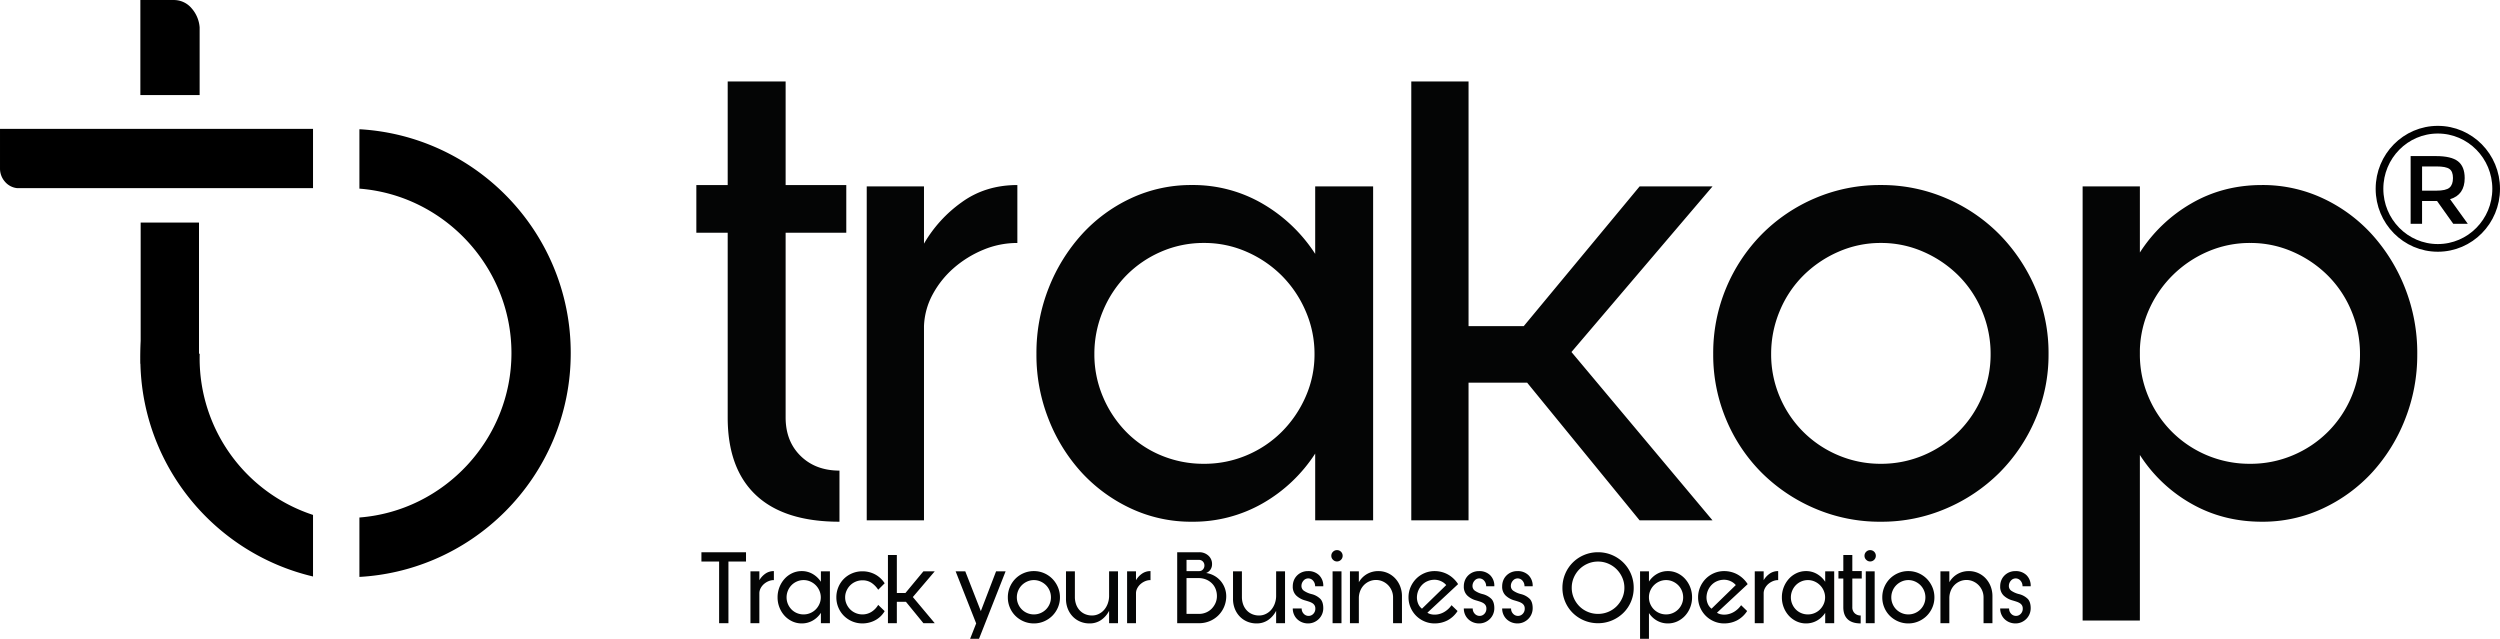 <svg xmlns="http://www.w3.org/2000/svg" width="1628.635" height="416.134" viewBox="0 0 1628.635 416.134"><g id="trakop-logo1" transform="translate(-2048.365 -195.009)"><g id="Group_2" data-name="Group 2" transform="translate(2851.833 72.018)"><path id="Subtraction_2" d="M0 291.642v-38.7c55.543-4.312 99.05-51.363 99.05-107.119S55.542 43.014 0 38.7V0a144.947 144.947 0 0 1 48.457 11.242 146.076 146.076 0 0 1 24.809 13.467 147.081 147.081 0 0 1 21.617 17.835 147.173 147.173 0 0 1 17.835 21.615 146.184 146.184 0 0 1 13.465 24.809 145.141 145.141 0 0 1 11.479 56.853 145.123 145.123 0 0 1-11.479 56.85 146.026 146.026 0 0 1-13.465 24.811A147.246 147.246 0 0 1 94.883 249.1a147.167 147.167 0 0 1-21.617 17.835A145.959 145.959 0 0 1 48.457 280.4 144.926 144.926 0 0 1 0 291.642z" data-name="Subtraction 2" transform="translate(-569.328 207.182)"/><path id="Path_3" d="M0 7.008h21.51a15.043 15.043 0 0 1 11.857 5.371 21.125 21.125 0 0 1 5.246 12.457v44.086H0z" data-name="Path 3" transform="translate(-712.027 116)"/><path id="Path_4" d="M0 0h203.919v38.613H11.191A12.044 12.044 0 0 1 3.205 34.4 12.929 12.929 0 0 1 0 25.969z" data-name="Path 4" transform="translate(-803.465 206.946)"/><path id="Subtraction_4" d="m90.027 220.032-12.894-.411v-76.834l-3.31 2.515c.029-1 .045-2.051.045-3.115A107.309 107.309 0 0 0 0 40.115V0a145.488 145.488 0 0 1 23.274 7.609 146.048 146.048 0 0 1 24.811 13.467A147.225 147.225 0 0 1 69.7 38.909a147.166 147.166 0 0 1 17.836 21.617A146.03 146.03 0 0 1 101 85.336a145.128 145.128 0 0 1 11.479 56.852A145.139 145.139 0 0 1 101 199.039a146.142 146.142 0 0 1-10.973 20.992z" data-name="Subtraction 4" transform="rotate(180 -299.774 249.273)"/><path id="Rectangle_5" d="M0 0h38v92H0z" data-name="Rectangle 5" transform="translate(-711.833 267.982)"/></g><path id="Path_6" fill="#040505" d="M0-218.448h20.424v-67.488h37.74v67.488H97.68v31.08H58.164v120.324q0 15.54 9.768 25.086t25.308 9.546v33.3q-35.964 0-54.39-17.316T20.424-67.044v-120.324H0zm148.3.888v37.3a85.8 85.8 0 0 1 24.42-26.862q15.54-11.322 36.408-11.322v37.74a57.166 57.166 0 0 0-22.2 4.44 69.884 69.884 0 0 0-19.096 11.764 61.427 61.427 0 0 0-13.764 17.094 46.934 46.934 0 0 0-5.768 20.866V0H111v-217.56zm73.26 109.224a114.888 114.888 0 0 1 7.992-43.068 114.224 114.224 0 0 1 21.534-34.854 100.7 100.7 0 0 1 31.964-23.532 92.266 92.266 0 0 1 39.738-8.658 89.759 89.759 0 0 1 46.176 12.21 101.534 101.534 0 0 1 34.188 32.638v-43.96h37.74V0h-37.74v-43.512A99.484 99.484 0 0 1 368.964-11.1 91.044 91.044 0 0 1 322.788.888 92.266 92.266 0 0 1 283.05-7.77a102.333 102.333 0 0 1-31.968-23.31 111.381 111.381 0 0 1-21.534-34.632 113.693 113.693 0 0 1-7.992-42.624zm37.74 0a70.392 70.392 0 0 0 5.55 27.75 73.251 73.251 0 0 0 15.1 22.866 68.822 68.822 0 0 0 22.636 15.32 71.511 71.511 0 0 0 28.194 5.55 70.391 70.391 0 0 0 27.75-5.55 71.358 71.358 0 0 0 22.87-15.32 74.466 74.466 0 0 0 15.54-22.866 68.056 68.056 0 0 0 5.772-27.75 69.613 69.613 0 0 0-5.772-27.972A73.743 73.743 0 0 0 381.4-159.4a74.466 74.466 0 0 0-22.866-15.54 68.057 68.057 0 0 0-27.75-5.772 69.131 69.131 0 0 0-28.194 5.772 71.746 71.746 0 0 0-22.644 15.54 72.592 72.592 0 0 0-15.1 23.088 72.01 72.01 0 0 0-5.546 27.976zm243.756-177.6v159.4h35.964l75.48-91.02H662l-91.9 107.888L662 0h-47.5l-73.26-89.688h-38.188V0h-37.3v-285.936zm340.1 177.6a72.009 72.009 0 0 0-5.55-27.972 70.741 70.741 0 0 0-15.318-23.092 74.467 74.467 0 0 0-22.866-15.54 68.057 68.057 0 0 0-27.75-5.772 68.057 68.057 0 0 0-27.75 5.772 74.466 74.466 0 0 0-22.866 15.54 70.74 70.74 0 0 0-15.318 23.088 72.009 72.009 0 0 0-5.55 27.972 70.391 70.391 0 0 0 5.55 27.75 71.358 71.358 0 0 0 15.318 22.87 71.358 71.358 0 0 0 22.866 15.32 70.391 70.391 0 0 0 27.75 5.55 70.391 70.391 0 0 0 27.75-5.55 71.358 71.358 0 0 0 22.866-15.32 71.358 71.358 0 0 0 15.318-22.866 70.391 70.391 0 0 0 5.55-27.75zm37.74 0a106.039 106.039 0 0 1-8.658 42.624 110.615 110.615 0 0 1-23.31 34.632A110.615 110.615 0 0 1 814.3-7.77 106.039 106.039 0 0 1 771.672.888 107.139 107.139 0 0 1 728.6-7.77a110.615 110.615 0 0 1-34.632-23.31 107.579 107.579 0 0 1-23.088-34.632 108.446 108.446 0 0 1-8.436-42.624 109.576 109.576 0 0 1 8.436-43.068 110.2 110.2 0 0 1 23.088-34.854A108.746 108.746 0 0 1 728.6-209.79a107.139 107.139 0 0 1 43.068-8.658 106.04 106.04 0 0 1 42.632 8.658 108.746 108.746 0 0 1 34.632 23.532 113.366 113.366 0 0 1 23.31 34.854 107.138 107.138 0 0 1 8.658 43.068zm240.2 0a113.693 113.693 0 0 1-7.992 42.624 111.381 111.381 0 0 1-21.534 34.632 102.332 102.332 0 0 1-31.968 23.31 92.266 92.266 0 0 1-39.734 8.658q-25.308 0-45.954-11.766a95.672 95.672 0 0 1-33.522-31.746V65.268H903.1V-217.56h37.3v43.068a97.646 97.646 0 0 1 33.522-31.968q20.646-11.988 45.954-11.988a92.266 92.266 0 0 1 39.738 8.658 100.7 100.7 0 0 1 31.968 23.532 114.225 114.225 0 0 1 21.534 34.854 114.89 114.89 0 0 1 7.984 43.068zm-37.3 0a72.012 72.012 0 0 0-5.55-27.972 70.742 70.742 0 0 0-15.318-23.088 74.468 74.468 0 0 0-22.866-15.54 68.057 68.057 0 0 0-27.75-5.772 68.8 68.8 0 0 0-27.528 5.55 73.974 73.974 0 0 0-22.644 15.1 73.25 73.25 0 0 0-15.54 22.2A69.288 69.288 0 0 0 940.392-111v2.664a70.391 70.391 0 0 0 5.55 27.75A71.359 71.359 0 0 0 961.26-57.72a71.358 71.358 0 0 0 22.866 15.32 71.51 71.51 0 0 0 28.194 5.55 70.392 70.392 0 0 0 27.75-5.55 71.359 71.359 0 0 0 22.866-15.318 71.36 71.36 0 0 0 15.318-22.866 70.394 70.394 0 0 0 5.546-27.752z" data-name="Path 6" transform="translate(2502 534)"/><path id="Path_7" fill="#040505" d="M10.833 0v-40.158H-.69v-6.072h29.049v6.072H16.905V0zm26.22-33.81v5.8a13.334 13.334 0 0 1 3.795-4.174 9.351 9.351 0 0 1 5.658-1.76v5.865a8.884 8.884 0 0 0-3.45.69 10.861 10.861 0 0 0-2.967 1.828 9.546 9.546 0 0 0-2.139 2.657 7.294 7.294 0 0 0-.9 3.243V0h-5.8v-33.81zm11.868 16.974a17.854 17.854 0 0 1 1.242-6.693 17.751 17.751 0 0 1 3.346-5.417 15.649 15.649 0 0 1 4.969-3.654 14.339 14.339 0 0 1 6.175-1.346 13.949 13.949 0 0 1 7.176 1.9 15.779 15.779 0 0 1 5.313 5.071v-6.835h5.865V0h-5.865v-6.762a15.46 15.46 0 0 1-5.313 5.037A14.149 14.149 0 0 1 64.653.138a14.339 14.339 0 0 1-6.175-1.345 15.9 15.9 0 0 1-4.969-3.623 17.309 17.309 0 0 1-3.346-5.382 17.668 17.668 0 0 1-1.242-6.624zm5.865 0a10.939 10.939 0 0 0 .862 4.313 11.384 11.384 0 0 0 2.346 3.553 10.7 10.7 0 0 0 3.519 2.38 11.113 11.113 0 0 0 4.382.863 10.939 10.939 0 0 0 4.313-.863 11.089 11.089 0 0 0 3.553-2.38 11.572 11.572 0 0 0 2.415-3.554 10.576 10.576 0 0 0 .9-4.312 10.818 10.818 0 0 0-.9-4.347 11.46 11.46 0 0 0-2.415-3.588 11.573 11.573 0 0 0-3.553-2.415 10.576 10.576 0 0 0-4.312-.9 10.743 10.743 0 0 0-4.382.9 11.15 11.15 0 0 0-3.519 2.415 11.281 11.281 0 0 0-2.346 3.588 11.191 11.191 0 0 0-.863 4.347zm59.685-4.964a15.594 15.594 0 0 0-4.347-4.485 10.449 10.449 0 0 0-5.934-1.656 11.191 11.191 0 0 0-4.347.863 10.993 10.993 0 0 0-3.588 2.38 11.572 11.572 0 0 0-2.415 3.554 10.576 10.576 0 0 0-.9 4.313 10.576 10.576 0 0 0 .9 4.313 11.572 11.572 0 0 0 2.415 3.548 10.993 10.993 0 0 0 3.588 2.38 11.191 11.191 0 0 0 4.347.863 10.979 10.979 0 0 0 5.83-1.622 13.315 13.315 0 0 0 4.451-4.588l4.209 4.071a15.715 15.715 0 0 1-6.279 6 17.606 17.606 0 0 1-8.211 2 16.65 16.65 0 0 1-6.69-1.341 17.19 17.19 0 0 1-5.385-3.623 16.719 16.719 0 0 1-3.588-5.382 16.853 16.853 0 0 1-1.311-6.624 17.029 17.029 0 0 1 1.311-6.693 16.719 16.719 0 0 1 3.588-5.382A16.719 16.719 0 0 1 97.5-32.5a17.029 17.029 0 0 1 6.693-1.311 17.485 17.485 0 0 1 8.107 1.932 17.009 17.009 0 0 1 6.382 5.865zm12.144-22.632v24.771h5.585l11.73-14.145h7.383l-14.279 16.763L151.317 0h-7.383l-11.385-13.938h-5.934V0h-5.8v-44.436zm44.574 10.622 10.143 25.944 9.936-25.944h6.21l-17.319 43.953h-5.8l3.933-10L164.91-33.81zm55.821 16.974a11.191 11.191 0 0 0-.863-4.347 10.993 10.993 0 0 0-2.38-3.588 11.573 11.573 0 0 0-3.553-2.415 10.576 10.576 0 0 0-4.312-.9 10.576 10.576 0 0 0-4.312.9 11.572 11.572 0 0 0-3.553 2.415 10.993 10.993 0 0 0-2.381 3.588 11.191 11.191 0 0 0-.863 4.347 10.939 10.939 0 0 0 .863 4.313 11.089 11.089 0 0 0 2.381 3.554 11.089 11.089 0 0 0 3.553 2.38 10.939 10.939 0 0 0 4.313.863 10.939 10.939 0 0 0 4.313-.863 11.09 11.09 0 0 0 3.553-2.38 11.089 11.089 0 0 0 2.38-3.554 10.939 10.939 0 0 0 .861-4.313zm5.865 0a16.479 16.479 0 0 1-1.346 6.624 17.19 17.19 0 0 1-3.622 5.382 17.19 17.19 0 0 1-5.382 3.622A16.479 16.479 0 0 1 215.9.138a16.65 16.65 0 0 1-6.693-1.345 17.19 17.19 0 0 1-5.382-3.622 16.719 16.719 0 0 1-3.588-5.382 16.853 16.853 0 0 1-1.311-6.624 17.029 17.029 0 0 1 1.311-6.693 17.127 17.127 0 0 1 3.588-5.417 16.9 16.9 0 0 1 5.382-3.657 16.65 16.65 0 0 1 6.693-1.346 16.479 16.479 0 0 1 6.624 1.346 16.9 16.9 0 0 1 5.382 3.657 17.618 17.618 0 0 1 3.622 5.417 16.65 16.65 0 0 1 1.347 6.692zM242.6-33.81v16.7a14.186 14.186 0 0 0 .794 4.83 11.225 11.225 0 0 0 2.277 3.83 10.312 10.312 0 0 0 3.553 2.519 11.332 11.332 0 0 0 4.554.9A9.935 9.935 0 0 0 258.095-6a10.786 10.786 0 0 0 3.519-2.656 13.106 13.106 0 0 0 2.38-4.071 14.867 14.867 0 0 0 .9-5.279v-15.8h5.8V0h-5.8v-8.073a16.141 16.141 0 0 1-5.178 5.973 13.013 13.013 0 0 1-7.59 2.243 15.44 15.44 0 0 1-6.038-1.173 14.506 14.506 0 0 1-4.864-3.312 15.458 15.458 0 0 1-3.243-5.071 17.221 17.221 0 0 1-1.173-6.451V-33.81zm39.813 0v5.8a13.334 13.334 0 0 1 3.8-4.174 9.351 9.351 0 0 1 5.658-1.76v5.865a8.884 8.884 0 0 0-3.45.69 10.86 10.86 0 0 0-2.967 1.828 9.546 9.546 0 0 0-2.139 2.657 7.294 7.294 0 0 0-.9 3.243V0h-5.8v-33.81zm49.542-4.623a6.1 6.1 0 0 1-1.035 3.519 5.89 5.89 0 0 1-2.829 2.208 15.31 15.31 0 0 1 5.628 1.966 15.182 15.182 0 0 1 4.118 3.554 15.272 15.272 0 0 1 2.506 4.554 15.131 15.131 0 0 1 .858 4.968 17.647 17.647 0 0 1-1.377 6.969 17.331 17.331 0 0 1-3.787 5.623 17.515 17.515 0 0 1-5.637 3.727A17.754 17.754 0 0 1 323.51 0h-14.252v-46.23h14.283a8.641 8.641 0 0 1 6 2.173 7.217 7.217 0 0 1 2.418 5.624zm-16.625 9.039v23.322h8.211a11.482 11.482 0 0 0 4.485-.9 11.111 11.111 0 0 0 3.691-2.484 12.409 12.409 0 0 0 2.484-3.691 11.04 11.04 0 0 0 .932-4.52 12.5 12.5 0 0 0-.828-4.554 10.635 10.635 0 0 0-2.415-3.726 11.679 11.679 0 0 0-3.829-2.519 12.924 12.924 0 0 0-5-.932zm11.661-8.206a3.651 3.651 0 0 0-1-2.588 3.466 3.466 0 0 0-2.656-1.07h-8v7.314h8.28a3.119 3.119 0 0 0 2.415-1.069 3.724 3.724 0 0 0 .961-2.587zm24.426 3.795v16.7a14.186 14.186 0 0 0 .794 4.83 11.225 11.225 0 0 0 2.277 3.83 10.313 10.313 0 0 0 3.553 2.519 11.333 11.333 0 0 0 4.554.9A9.935 9.935 0 0 0 366.908-6a10.786 10.786 0 0 0 3.519-2.656 13.106 13.106 0 0 0 2.38-4.071 14.867 14.867 0 0 0 .9-5.279v-15.8h5.8V0h-5.8v-8.073a16.141 16.141 0 0 1-5.178 5.973 13.013 13.013 0 0 1-7.59 2.243 15.44 15.44 0 0 1-6.039-1.178 14.506 14.506 0 0 1-4.865-3.312 15.458 15.458 0 0 1-3.243-5.071 17.22 17.22 0 0 1-1.173-6.451V-33.81zm47.683 9.724a5.277 5.277 0 0 0-1.311-3.622 4.086 4.086 0 0 0-3.174-1.483 4.018 4.018 0 0 0-3.105 1.483 5.094 5.094 0 0 0-1.311 3.485 3.7 3.7 0 0 0 1.587 3.07 15.44 15.44 0 0 0 4.968 2.174 12.346 12.346 0 0 1 5.762 3.139q1.9 2.036 1.9 6.038a9.813 9.813 0 0 1-.759 3.864 9.785 9.785 0 0 1-2.1 3.139 10.269 10.269 0 0 1-3.139 2.139 9.615 9.615 0 0 1-3.933.794 10.221 10.221 0 0 1-3.864-.725 9.9 9.9 0 0 1-3.139-2 9.443 9.443 0 0 1-2.139-3.07 9.615 9.615 0 0 1-.793-3.933h5.8a4.744 4.744 0 0 0 1.345 3.45 4.252 4.252 0 0 0 3.14 1.38 4.191 4.191 0 0 0 3.1-1.345 4.693 4.693 0 0 0 1.311-3.416 3.981 3.981 0 0 0-.517-2.139 4.391 4.391 0 0 0-1.38-1.38 9.634 9.634 0 0 0-2.07-.966q-1.207-.414-2.656-.828a13.6 13.6 0 0 1-5.762-3.14 7.885 7.885 0 0 1-2.311-6.038 10.408 10.408 0 0 1 .724-3.933 9.334 9.334 0 0 1 2.07-3.139 9.785 9.785 0 0 1 3.139-2.1 10.175 10.175 0 0 1 4-.759 9.889 9.889 0 0 1 7.21 2.656 9.6 9.6 0 0 1 2.726 7.211zm17.181-9.729V0h-5.8v-33.81zm-6.624-10.074a3.549 3.549 0 0 1 1.1-2.657 3.56 3.56 0 0 1 2.553-1.069 3.607 3.607 0 0 1 2.657 1.069 3.607 3.607 0 0 1 1.069 2.657 3.56 3.56 0 0 1-1.069 2.553 3.549 3.549 0 0 1-2.657 1.1 3.505 3.505 0 0 1-2.553-1.1 3.505 3.505 0 0 1-1.104-2.553zM449.88 0v-16.836a11.192 11.192 0 0 0-.863-4.347 11.4 11.4 0 0 0-2.38-3.623 11.279 11.279 0 0 0-3.553-2.449 10.576 10.576 0 0 0-4.312-.9 10.692 10.692 0 0 0-4.278.863 11.2 11.2 0 0 0-3.519 2.38 11.264 11.264 0 0 0-2.415 3.657 12.932 12.932 0 0 0-.966 4.692V0h-5.8v-33.81h5.8v7.11a14.387 14.387 0 0 1 5.382-5.382 14.661 14.661 0 0 1 7.314-1.863 14.7 14.7 0 0 1 6.037 1.242 15.133 15.133 0 0 1 4.865 3.416 16.153 16.153 0 0 1 3.278 5.175 17.5 17.5 0 0 1 1.207 6.59V0zm42.02-7.935a17.7 17.7 0 0 1-6.659 6.141 18.2 18.2 0 0 1-8.313 1.932 16.479 16.479 0 0 1-6.628-1.345 17.19 17.19 0 0 1-5.382-3.622 17.191 17.191 0 0 1-3.622-5.382 16.479 16.479 0 0 1-1.345-6.624 16.65 16.65 0 0 1 1.345-6.693 17.618 17.618 0 0 1 3.622-5.417A16.9 16.9 0 0 1 470.3-32.6a16.479 16.479 0 0 1 6.624-1.346 18.013 18.013 0 0 1 8.452 2.07 18.715 18.715 0 0 1 6.866 6.417l-20.01 18.63A7.145 7.145 0 0 0 475-5.762a10.679 10.679 0 0 0 3.312.1 12.655 12.655 0 0 0 5.417-1.967 15.024 15.024 0 0 0 4.243-4.105zm-26.427-9.8a10.474 10.474 0 0 0 .69 4.83 7.911 7.911 0 0 0 2.553 3.45l15.8-15.387A9.611 9.611 0 0 0 481-27.427a10.229 10.229 0 0 0-4.83-.863 11.612 11.612 0 0 0-4 .966 10.787 10.787 0 0 0-3.277 2.242 11.887 11.887 0 0 0-2.311 3.278 11.854 11.854 0 0 0-1.108 4.071zm45.057-6.348a5.277 5.277 0 0 0-1.31-3.617 4.086 4.086 0 0 0-3.174-1.483 4.018 4.018 0 0 0-3.105 1.483 5.094 5.094 0 0 0-1.311 3.485 3.7 3.7 0 0 0 1.587 3.07 15.44 15.44 0 0 0 4.968 2.174 12.346 12.346 0 0 1 5.762 3.139q1.9 2.036 1.9 6.038a9.814 9.814 0 0 1-.759 3.864 9.786 9.786 0 0 1-2.1 3.139 10.27 10.27 0 0 1-3.14 2.139 9.615 9.615 0 0 1-3.933.794 10.221 10.221 0 0 1-3.864-.725 9.9 9.9 0 0 1-3.139-2 9.443 9.443 0 0 1-2.139-3.07 9.615 9.615 0 0 1-.793-3.933h5.8a4.744 4.744 0 0 0 1.345 3.45 4.252 4.252 0 0 0 3.14 1.38 4.191 4.191 0 0 0 3.1-1.345 4.693 4.693 0 0 0 1.311-3.416 3.981 3.981 0 0 0-.517-2.139 4.391 4.391 0 0 0-1.38-1.38 9.634 9.634 0 0 0-2.07-.966q-1.207-.414-2.656-.828a13.6 13.6 0 0 1-5.762-3.14 7.885 7.885 0 0 1-2.311-6.038 10.408 10.408 0 0 1 .724-3.933 9.334 9.334 0 0 1 2.07-3.139 9.785 9.785 0 0 1 3.139-2.1 10.175 10.175 0 0 1 4-.759 9.889 9.889 0 0 1 7.211 2.656 9.6 9.6 0 0 1 2.725 7.211zm24.978 0A5.277 5.277 0 0 0 534.2-27.7a4.086 4.086 0 0 0-3.174-1.483 4.018 4.018 0 0 0-3.1 1.483 5.094 5.094 0 0 0-1.311 3.485 3.7 3.7 0 0 0 1.587 3.07 15.44 15.44 0 0 0 4.968 2.174 12.346 12.346 0 0 1 5.761 3.139q1.9 2.036 1.9 6.038a9.813 9.813 0 0 1-.759 3.864 9.784 9.784 0 0 1-2.1 3.139 10.27 10.27 0 0 1-3.139 2.139 9.615 9.615 0 0 1-3.933.794 10.221 10.221 0 0 1-3.864-.725 9.9 9.9 0 0 1-3.14-2 9.442 9.442 0 0 1-2.139-3.07 9.615 9.615 0 0 1-.794-3.933h5.8a4.744 4.744 0 0 0 1.345 3.45 4.252 4.252 0 0 0 3.14 1.38 4.191 4.191 0 0 0 3.1-1.345 4.693 4.693 0 0 0 1.311-3.416 3.981 3.981 0 0 0-.518-2.139 4.391 4.391 0 0 0-1.38-1.38 9.634 9.634 0 0 0-2.07-.966q-1.207-.414-2.656-.828a13.6 13.6 0 0 1-5.762-3.14 7.885 7.885 0 0 1-2.311-6.038 10.409 10.409 0 0 1 .724-3.933 9.333 9.333 0 0 1 2.07-3.139 9.785 9.785 0 0 1 3.14-2.1 10.174 10.174 0 0 1 4-.759 9.888 9.888 0 0 1 7.211 2.656 9.6 9.6 0 0 1 2.726 7.211zm65.067 1a16.185 16.185 0 0 0-1.38-6.637 17.849 17.849 0 0 0-3.692-5.427 17.2 17.2 0 0 0-5.451-3.665 16.7 16.7 0 0 0-6.659-1.348 16.7 16.7 0 0 0-6.659 1.348 17.2 17.2 0 0 0-5.451 3.665 17.352 17.352 0 0 0-3.657 5.427 16.539 16.539 0 0 0-1.346 6.637 16.539 16.539 0 0 0 1.346 6.637 17.352 17.352 0 0 0 3.657 5.427 16.74 16.74 0 0 0 5.451 3.63 17.075 17.075 0 0 0 6.666 1.317 17.075 17.075 0 0 0 6.659-1.314 16.74 16.74 0 0 0 5.451-3.63 17.849 17.849 0 0 0 3.692-5.427 16.185 16.185 0 0 0 1.374-6.638zm6.072.035a22.81 22.81 0 0 1-1.794 9.039 22.4 22.4 0 0 1-4.968 7.314 23.679 23.679 0 0 1-7.418 4.9A23.059 23.059 0 0 1 583.4 0a23.059 23.059 0 0 1-9.073-1.794 23.262 23.262 0 0 1-7.383-4.9 22.673 22.673 0 0 1-4.934-7.314 22.81 22.81 0 0 1-1.794-9.039 23.06 23.06 0 0 1 1.794-9.074 22.975 22.975 0 0 1 4.934-7.383 22.974 22.974 0 0 1 7.383-4.934 23.059 23.059 0 0 1 9.073-1.792 23.059 23.059 0 0 1 9.073 1.794 23.381 23.381 0 0 1 7.418 4.934 22.7 22.7 0 0 1 4.968 7.383 23.06 23.06 0 0 1 1.789 9.073zm38.019 6.21a17.668 17.668 0 0 1-1.242 6.624 17.309 17.309 0 0 1-3.346 5.382 15.9 15.9 0 0 1-4.968 3.622 14.338 14.338 0 0 1-6.175 1.348 14.167 14.167 0 0 1-7.141-1.829 14.868 14.868 0 0 1-5.21-4.933v16.767h-5.8V-33.81h5.8v6.693a15.174 15.174 0 0 1 5.21-4.968 13.962 13.962 0 0 1 7.141-1.863 14.338 14.338 0 0 1 6.175 1.346 15.649 15.649 0 0 1 4.968 3.657 17.751 17.751 0 0 1 3.346 5.417 17.854 17.854 0 0 1 1.243 6.692zm-5.8 0a11.19 11.19 0 0 0-.862-4.347 10.993 10.993 0 0 0-2.38-3.588 11.573 11.573 0 0 0-3.554-2.415 10.576 10.576 0 0 0-4.312-.9 10.691 10.691 0 0 0-4.278.862 11.5 11.5 0 0 0-3.519 2.346 11.382 11.382 0 0 0-2.415 3.45 10.769 10.769 0 0 0-.966 4.175v.414a10.939 10.939 0 0 0 .862 4.313 11.089 11.089 0 0 0 2.38 3.554 11.09 11.09 0 0 0 3.554 2.38 11.113 11.113 0 0 0 4.381.863 10.939 10.939 0 0 0 4.313-.863 11.09 11.09 0 0 0 3.554-2.38 11.089 11.089 0 0 0 2.38-3.554 10.939 10.939 0 0 0 .867-4.308zm41.676 8.9a17.7 17.7 0 0 1-6.659 6.141 18.2 18.2 0 0 1-8.309 1.935 16.479 16.479 0 0 1-6.624-1.345 17.19 17.19 0 0 1-5.382-3.622 17.191 17.191 0 0 1-3.622-5.382 16.479 16.479 0 0 1-1.346-6.624 16.649 16.649 0 0 1 1.346-6.693 17.618 17.618 0 0 1 3.622-5.417 16.9 16.9 0 0 1 5.382-3.655 16.479 16.479 0 0 1 6.624-1.346 18.013 18.013 0 0 1 8.453 2.07 18.715 18.715 0 0 1 6.866 6.417l-20.01 18.63a7.145 7.145 0 0 0 2.76 1.069 10.678 10.678 0 0 0 3.312.1 12.655 12.655 0 0 0 5.417-1.967 15.025 15.025 0 0 0 4.244-4.105zm-26.427-9.8a10.475 10.475 0 0 0 .69 4.83 7.911 7.911 0 0 0 2.553 3.45l15.8-15.387a9.61 9.61 0 0 0-3.519-2.587 10.229 10.229 0 0 0-4.83-.863 11.613 11.613 0 0 0-4 .966 10.787 10.787 0 0 0-3.277 2.242 11.886 11.886 0 0 0-2.312 3.278 11.855 11.855 0 0 0-1.1 4.076zm37.196-16.072v5.8a13.334 13.334 0 0 1 3.795-4.174 9.351 9.351 0 0 1 5.658-1.76v5.865a8.884 8.884 0 0 0-3.45.69 10.86 10.86 0 0 0-2.967 1.828 9.546 9.546 0 0 0-2.139 2.657 7.293 7.293 0 0 0-.9 3.243V0h-5.8v-33.81zm11.868 16.974a17.854 17.854 0 0 1 1.242-6.693 17.751 17.751 0 0 1 3.346-5.417 15.65 15.65 0 0 1 4.968-3.657 14.338 14.338 0 0 1 6.175-1.346 13.949 13.949 0 0 1 7.176 1.9 15.779 15.779 0 0 1 5.313 5.071v-6.832h5.865V0H731.4v-6.762a15.46 15.46 0 0 1-5.313 5.037 14.149 14.149 0 0 1-7.176 1.863 14.338 14.338 0 0 1-6.175-1.345 15.9 15.9 0 0 1-4.968-3.622 17.309 17.309 0 0 1-3.346-5.382 17.668 17.668 0 0 1-1.243-6.625zm5.865 0a10.939 10.939 0 0 0 .862 4.313 11.384 11.384 0 0 0 2.346 3.554 10.7 10.7 0 0 0 3.519 2.38 11.113 11.113 0 0 0 4.382.863 10.939 10.939 0 0 0 4.313-.863 11.09 11.09 0 0 0 3.554-2.38 11.573 11.573 0 0 0 2.415-3.554 10.577 10.577 0 0 0 .9-4.312 10.819 10.819 0 0 0-.9-4.347 11.461 11.461 0 0 0-2.415-3.588 11.573 11.573 0 0 0-3.554-2.415 10.576 10.576 0 0 0-4.312-.9 10.743 10.743 0 0 0-4.382.9 11.15 11.15 0 0 0-3.519 2.415 11.281 11.281 0 0 0-2.346 3.588 11.19 11.19 0 0 0-.863 4.346zm30.981-17.112h3.175v-10.488h5.865v10.488h6.141v4.83h-6.141v18.7a5.206 5.206 0 0 0 1.518 3.9 5.389 5.389 0 0 0 3.933 1.483V.138q-5.589 0-8.453-2.691t-2.863-7.866v-18.7h-3.174zm23.6.138V0h-5.8v-33.81zM757-43.884a3.549 3.549 0 0 1 1.1-2.657 3.56 3.56 0 0 1 2.553-1.069 3.607 3.607 0 0 1 2.656 1.069 3.607 3.607 0 0 1 1.07 2.657 3.56 3.56 0 0 1-1.07 2.553 3.549 3.549 0 0 1-2.656 1.1 3.505 3.505 0 0 1-2.553-1.1 3.505 3.505 0 0 1-1.1-2.553zm39.675 27.048a11.19 11.19 0 0 0-.862-4.347 10.993 10.993 0 0 0-2.38-3.588 11.573 11.573 0 0 0-3.554-2.415 10.576 10.576 0 0 0-4.312-.9 10.576 10.576 0 0 0-4.312.9 11.573 11.573 0 0 0-3.553 2.415 10.993 10.993 0 0 0-2.38 3.588 11.19 11.19 0 0 0-.862 4.347 10.939 10.939 0 0 0 .862 4.313A11.089 11.089 0 0 0 777.7-8.97a11.09 11.09 0 0 0 3.553 2.38 10.939 10.939 0 0 0 4.313.863 10.939 10.939 0 0 0 4.313-.863 11.09 11.09 0 0 0 3.554-2.38 11.089 11.089 0 0 0 2.38-3.554 10.939 10.939 0 0 0 .861-4.312zm5.865 0a16.479 16.479 0 0 1-1.346 6.624 17.191 17.191 0 0 1-3.622 5.382 17.19 17.19 0 0 1-5.382 3.622 16.479 16.479 0 0 1-6.625 1.346 16.65 16.65 0 0 1-6.693-1.345 17.19 17.19 0 0 1-5.382-3.623 16.718 16.718 0 0 1-3.588-5.382 16.853 16.853 0 0 1-1.311-6.624 17.028 17.028 0 0 1 1.311-6.693 17.126 17.126 0 0 1 3.588-5.417 16.9 16.9 0 0 1 5.382-3.657 16.65 16.65 0 0 1 6.693-1.346 16.479 16.479 0 0 1 6.624 1.346 16.9 16.9 0 0 1 5.382 3.657 17.618 17.618 0 0 1 3.622 5.417 16.649 16.649 0 0 1 1.346 6.693zM834.555 0v-16.836a11.19 11.19 0 0 0-.862-4.347 11.4 11.4 0 0 0-2.38-3.623 11.28 11.28 0 0 0-3.554-2.449 10.576 10.576 0 0 0-4.312-.9 10.691 10.691 0 0 0-4.278.863 11.2 11.2 0 0 0-3.519 2.38 11.263 11.263 0 0 0-2.415 3.657 12.933 12.933 0 0 0-.966 4.692V0h-5.8v-33.81h5.8v7.11a14.386 14.386 0 0 1 5.382-5.382 14.661 14.661 0 0 1 7.314-1.863A14.7 14.7 0 0 1 831-32.706a15.134 15.134 0 0 1 4.865 3.416 16.153 16.153 0 0 1 3.277 5.175 17.5 17.5 0 0 1 1.208 6.59V0zm25.392-24.081a5.277 5.277 0 0 0-1.311-3.622 4.086 4.086 0 0 0-3.174-1.483 4.018 4.018 0 0 0-3.1 1.483 5.094 5.094 0 0 0-1.311 3.485 3.7 3.7 0 0 0 1.587 3.07 15.44 15.44 0 0 0 4.968 2.174 12.346 12.346 0 0 1 5.761 3.139q1.9 2.036 1.9 6.038a9.813 9.813 0 0 1-.759 3.864 9.784 9.784 0 0 1-2.1 3.139 10.27 10.27 0 0 1-3.139 2.139 9.615 9.615 0 0 1-3.933.794 10.221 10.221 0 0 1-3.864-.725 9.9 9.9 0 0 1-3.14-2 9.442 9.442 0 0 1-2.139-3.07 9.615 9.615 0 0 1-.794-3.933h5.8a4.744 4.744 0 0 0 1.345 3.45 4.252 4.252 0 0 0 3.14 1.38 4.191 4.191 0 0 0 3.1-1.345 4.693 4.693 0 0 0 1.311-3.416 3.981 3.981 0 0 0-.518-2.139 4.391 4.391 0 0 0-1.38-1.38 9.634 9.634 0 0 0-2.07-.966q-1.207-.414-2.656-.828a13.6 13.6 0 0 1-5.762-3.14 7.885 7.885 0 0 1-2.311-6.038 10.409 10.409 0 0 1 .724-3.933 9.333 9.333 0 0 1 2.07-3.139 9.785 9.785 0 0 1 3.14-2.1 10.174 10.174 0 0 1 4-.759 9.888 9.888 0 0 1 7.211 2.656 9.6 9.6 0 0 1 2.726 7.211z" data-name="Path 7" transform="translate(2506 601)"/><path id="Path_5" d="M41.131-28.314q0 10.918-9.529 13.759L43.15 1.473h-9.466l-10.539-14.83h-9.781v14.83H5.915v-44.112h16.408q10.1 0 14.451 3.408t4.357 10.917zm-18.49 8.2q6.311 0 8.587-1.956t2.272-6.275q0-4.322-2.335-5.932t-8.33-1.61h-9.463v15.777z" data-name="Path 5" transform="translate(3612.864 339.329)"/><g id="Ellipse_1" fill="none" stroke="#000" stroke-width="5" data-name="Ellipse 1" transform="translate(3596 277)"><ellipse cx="40.5" cy="41" stroke="none" rx="40.5" ry="41"/><ellipse cx="40.5" cy="41" rx="38" ry="38.5"/></g></g></svg>